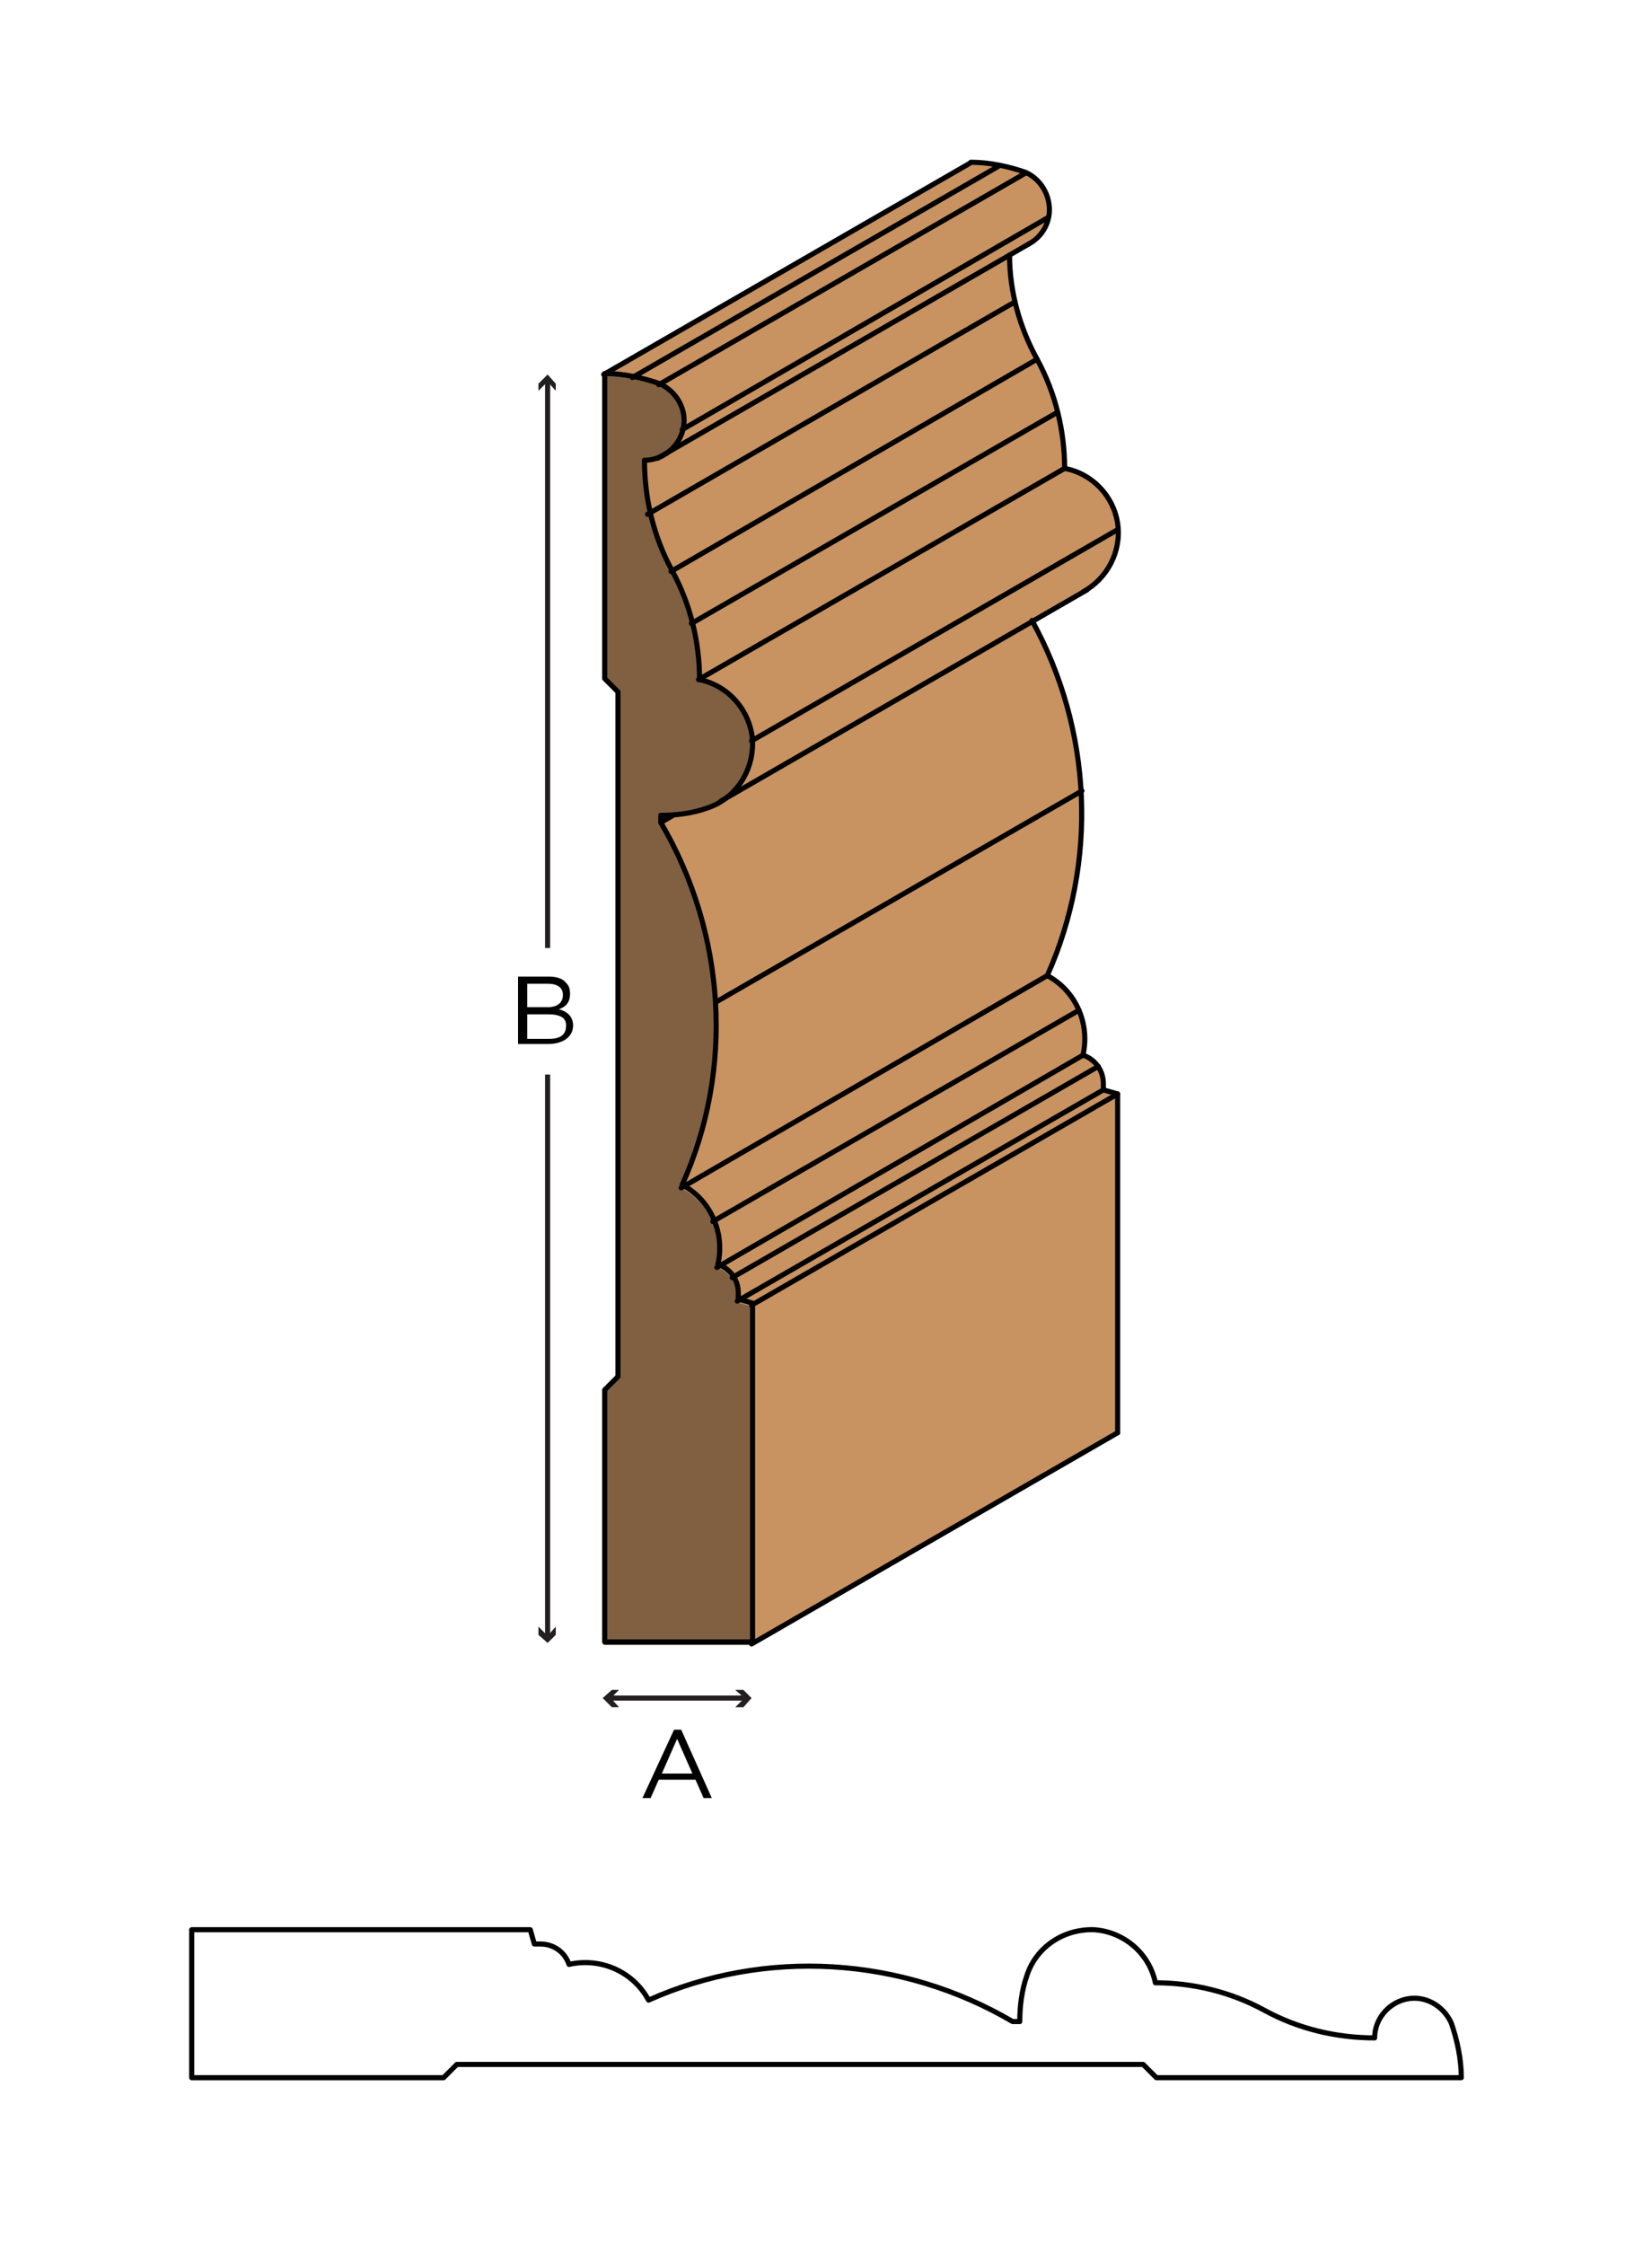 <?xml version="1.0" encoding="utf-8"?>
<!-- Generator: Adobe Illustrator 21.0.2, SVG Export Plug-In . SVG Version: 6.00 Build 0)  -->
<!DOCTYPE svg PUBLIC "-//W3C//DTD SVG 1.1//EN" "http://www.w3.org/Graphics/SVG/1.1/DTD/svg11.dtd">
<svg version="1.1" xmlns="http://www.w3.org/2000/svg" xmlns:xlink="http://www.w3.org/1999/xlink" x="0px" y="0px"
	 viewBox="0 0 162 220" style="enable-background:new 0 0 162 220;" xml:space="preserve">
<style type="text/css">
	.st0{fill:#FFFFFF;}
	.st1{fill:none;stroke:#231F20;stroke-width:0.5;}
	.st2{fill:#231F20;}
	.st3{fill:none;stroke:#000000;stroke-width:0.5;stroke-linecap:round;stroke-linejoin:round;}
	.st4{fill:#C89361;}
	.st5{fill:#806040;}
	.st6{fill:#C89361;stroke:#000000;stroke-width:0.5;stroke-linecap:round;stroke-linejoin:round;}
</style>
<g id="white_box">
	<rect class="st0" width="162" height="220"/>
</g>
<g id="Layer_1">
	<g>
		<g>
			<path d="M51,95.7h2.8c0.8,0,1.4,0.2,1.7,0.6c0.3,0.3,0.4,0.6,0.4,1.1v0c0,0.9-0.5,1.3-1.1,1.5c0.8,0.2,1.4,0.7,1.4,1.6v0
				c0,1.1-1,1.8-2.4,1.8h-3V95.7z M55.2,97.5c0-0.7-0.5-1.1-1.5-1.1h-2v2.3h2C54.6,98.7,55.2,98.3,55.2,97.5L55.2,97.5z M53.8,99.4
				h-2.1v2.4h2.2c1,0,1.6-0.4,1.6-1.2v0C55.6,99.8,55,99.4,53.8,99.4z"/>
		</g>
		<g>
			<g>
				<line class="st1" x1="53.7" y1="92.9" x2="53.7" y2="37.3"/>
				<g>
					<polygon class="st2" points="54.5,38.3 53.7,37.4 52.8,38.3 52.8,37.6 53.7,36.7 54.5,37.6 					"/>
				</g>
			</g>
		</g>
		<g>
			<g>
				<line class="st1" x1="53.7" y1="105.3" x2="53.7" y2="160.4"/>
				<g>
					<polygon class="st2" points="52.8,159.4 53.7,160.3 54.5,159.4 54.5,160.2 53.7,161 52.8,160.2 					"/>
				</g>
			</g>
		</g>
		<g>
			<path d="M66.1,169.5h0.7l3,6.7H69l-0.8-1.8h-3.6l-0.8,1.8H63L66.1,169.5z M67.9,173.8l-1.5-3.4l-1.5,3.4H67.9z"/>
		</g>
		<g>
			<g>
				<line class="st1" x1="59.7" y1="166.4" x2="73.1" y2="166.4"/>
				<g>
					<polygon class="st2" points="60.7,167.3 59.9,166.4 60.7,165.6 60,165.6 59.1,166.4 60,167.3 					"/>
				</g>
				<g>
					<polygon class="st2" points="72.1,167.3 73,166.4 72.1,165.6 72.9,165.6 73.7,166.4 72.9,167.3 					"/>
				</g>
			</g>
		</g>
	</g>
	<g>
		<path class="st3" d="M99.3,198.1h0.7c0-1.5,0.2-3.1,0.7-4.5c0.9-2.8,3.6-4.6,6.6-4.5c2.9,0.2,5.4,2.3,6,5.2
			c3.7,0,7.4,0.9,10.7,2.7c3.3,1.8,7,2.7,10.8,2.7c0-1.8,1.3-3.4,3.1-3.8c1.8-0.4,3.6,0.6,4.4,2.3c0.6,1.7,1,3.6,1,5.4h-29.9
			l-1.3-1.3H44.8l-1.3,1.3H18.8v-14.5h33.2l0.4,1.4h0.6c1.3,0,2.4,0.8,2.8,2c3.1-0.7,6.3,0.7,7.8,3.5
			C75,190.9,88.4,191.7,99.3,198.1z"/>
	</g>
	<g>
		<path class="st4" d="M64.8,80.6l1.3-0.7c1.1-0.1,2.2-0.3,3.2-0.7c0.5-0.2,1-0.4,1.4-0.7l30.5-17.6c6,10.7,6.5,23.6,1.5,34.8
			c2.8,1.5,4.2,4.7,3.5,7.8c1.2,0.4,2,1.5,2,2.8v0.6l1.4,0.4v33.2l-35.9,20.7v-33.2l-1.4-0.4v-0.6c0-1.3-0.8-2.4-2-2.8
			c0.7-3.1-0.7-6.3-3.5-7.8C72,104.8,71.2,91.5,64.8,80.6z"/>
		<path class="st4" d="M70.7,78.5c2.3-1.4,3.4-4.1,2.9-6.7c-0.5-2.6-2.5-4.7-5.1-5.2c0-3.7-0.9-7.4-2.7-10.7
			c-1.8-3.3-2.7-7-2.7-10.8c0.7,0,1.4-0.2,2-0.6L99,25c0,3.6,1,7.1,2.7,10.2c1.8,3.3,2.7,7,2.7,10.7c2.6,0.5,4.6,2.6,5.1,5.2
			c0.5,2.6-0.7,5.3-2.9,6.7L70.7,78.5z"/>
		<path class="st4" d="M65.1,44.6c0.9-0.6,1.6-1.5,1.8-2.5l35.9-20.7c-0.2,1.1-0.9,2-1.8,2.5L65.1,44.6z"/>
		<path class="st4" d="M62,37c-0.9-0.2-1.8-0.2-2.8-0.2L95.1,16c0.9,0,1.8,0.1,2.8,0.2L62,37z"/>
		<path class="st4" d="M66.9,42.1c0.4-1.8-0.6-3.6-2.3-4.4L100.5,17c1.7,0.7,2.6,2.6,2.3,4.4L66.9,42.1z"/>
		<path class="st4" d="M97.9,16.3c0.9,0.2,1.8,0.4,2.7,0.7L64.6,37.7c-0.9-0.3-1.8-0.6-2.7-0.7L97.9,16.3z"/>
		<path class="st5" d="M66.8,116.4c2.8,1.5,4.2,4.7,3.5,7.8c1.2,0.4,2,1.5,2,2.8v0.6l1.4,0.4v33.2H59.2v-24.7l1.3-1.3V68l-1.3-1.3
			V36.7c1.9,0,3.7,0.3,5.4,1c1.7,0.7,2.6,2.6,2.3,4.4c-0.4,1.8-2,3.1-3.8,3.1C63,48.9,64,52.7,65.8,56c1.8,3.3,2.7,7,2.7,10.7
			c2.9,0.6,5,3,5.2,6c0.2,2.9-1.7,5.6-4.5,6.6c-1.4,0.5-3,0.8-4.5,0.7v0.7C71.2,91.5,72,104.8,66.8,116.4z"/>
		<path class="st3" d="M64.8,80.6v-0.7c1.5,0,3.1-0.2,4.5-0.7c2.8-0.9,4.6-3.6,4.5-6.6c-0.2-2.9-2.3-5.4-5.2-6
			c0-3.7-0.9-7.4-2.7-10.7c-1.8-3.3-2.7-7-2.7-10.8c1.8,0,3.4-1.3,3.8-3.1c0.4-1.8-0.6-3.6-2.3-4.4c-1.7-0.6-3.6-1-5.4-1v29.9
			l1.3,1.3v67.1l-1.3,1.3v24.7h14.5v-33.2l-1.4-0.4v-0.6c0-1.3-0.8-2.4-2-2.8c0.7-3.1-0.7-6.3-3.5-7.8C72,104.8,71.2,91.5,64.8,80.6
			z"/>
		<line class="st3" x1="63.5" y1="50.4" x2="99.5" y2="29.6"/>
		<path class="st3" d="M109.6,140.4v-33.2l-1.4-0.4v-0.6c0-1.3-0.8-2.4-2-2.8c0.7-3.1-0.7-6.3-3.5-7.8c5-11.2,4.4-24.1-1.5-34.8"/>
		<line class="st3" x1="65.8" y1="56" x2="101.7" y2="35.2"/>
		<line class="st3" x1="62" y1="37" x2="97.9" y2="16.3"/>
		<path class="st3" d="M106.2,58c2.4-1.3,3.8-4,3.4-6.7c-0.4-2.7-2.5-4.9-5.2-5.4c0-3.7-0.9-7.4-2.7-10.7C100,32.1,99,28.6,99,25"/>
		<line class="st3" x1="64.6" y1="37.7" x2="100.5" y2="17"/>
		<line class="st3" x1="66.9" y1="42.1" x2="102.8" y2="21.3"/>
		<line class="st3" x1="67.8" y1="61.1" x2="103.7" y2="40.4"/>
		<path class="st3" d="M100.9,23.9c1.3-0.7,2.1-2.1,2-3.6c-0.1-1.5-1-2.8-2.3-3.4c-1.7-0.6-3.6-1-5.4-1"/>
		<line class="st3" x1="68.5" y1="66.6" x2="104.4" y2="45.9"/>
		<line class="st3" x1="59.2" y1="36.7" x2="95.1" y2="16"/>
		<line class="st3" x1="66.8" y1="116.4" x2="102.7" y2="95.6"/>
		<line class="st3" x1="73.7" y1="72.6" x2="109.6" y2="51.9"/>
		<line class="st3" x1="70.2" y1="98.2" x2="106.1" y2="77.5"/>
		<line class="st3" x1="64.5" y1="44.9" x2="100.9" y2="23.9"/>
		<line class="st3" x1="69.9" y1="119.7" x2="105.8" y2="99"/>
		<line class="st3" x1="70.3" y1="124.2" x2="106.2" y2="103.4"/>
		<line class="st3" x1="71.8" y1="125.2" x2="107.7" y2="104.5"/>
		<line class="st3" x1="72.3" y1="127.5" x2="108.2" y2="106.8"/>
		<line class="st3" x1="73.7" y1="127.9" x2="109.6" y2="107.2"/>
		<line class="st3" x1="70.7" y1="78.5" x2="106.6" y2="57.8"/>
		<line class="st3" x1="64.8" y1="80.6" x2="66" y2="79.9"/>
		<line class="st6" x1="73.7" y1="161.1" x2="109.6" y2="140.4"/>
	</g>
</g>
</svg>
